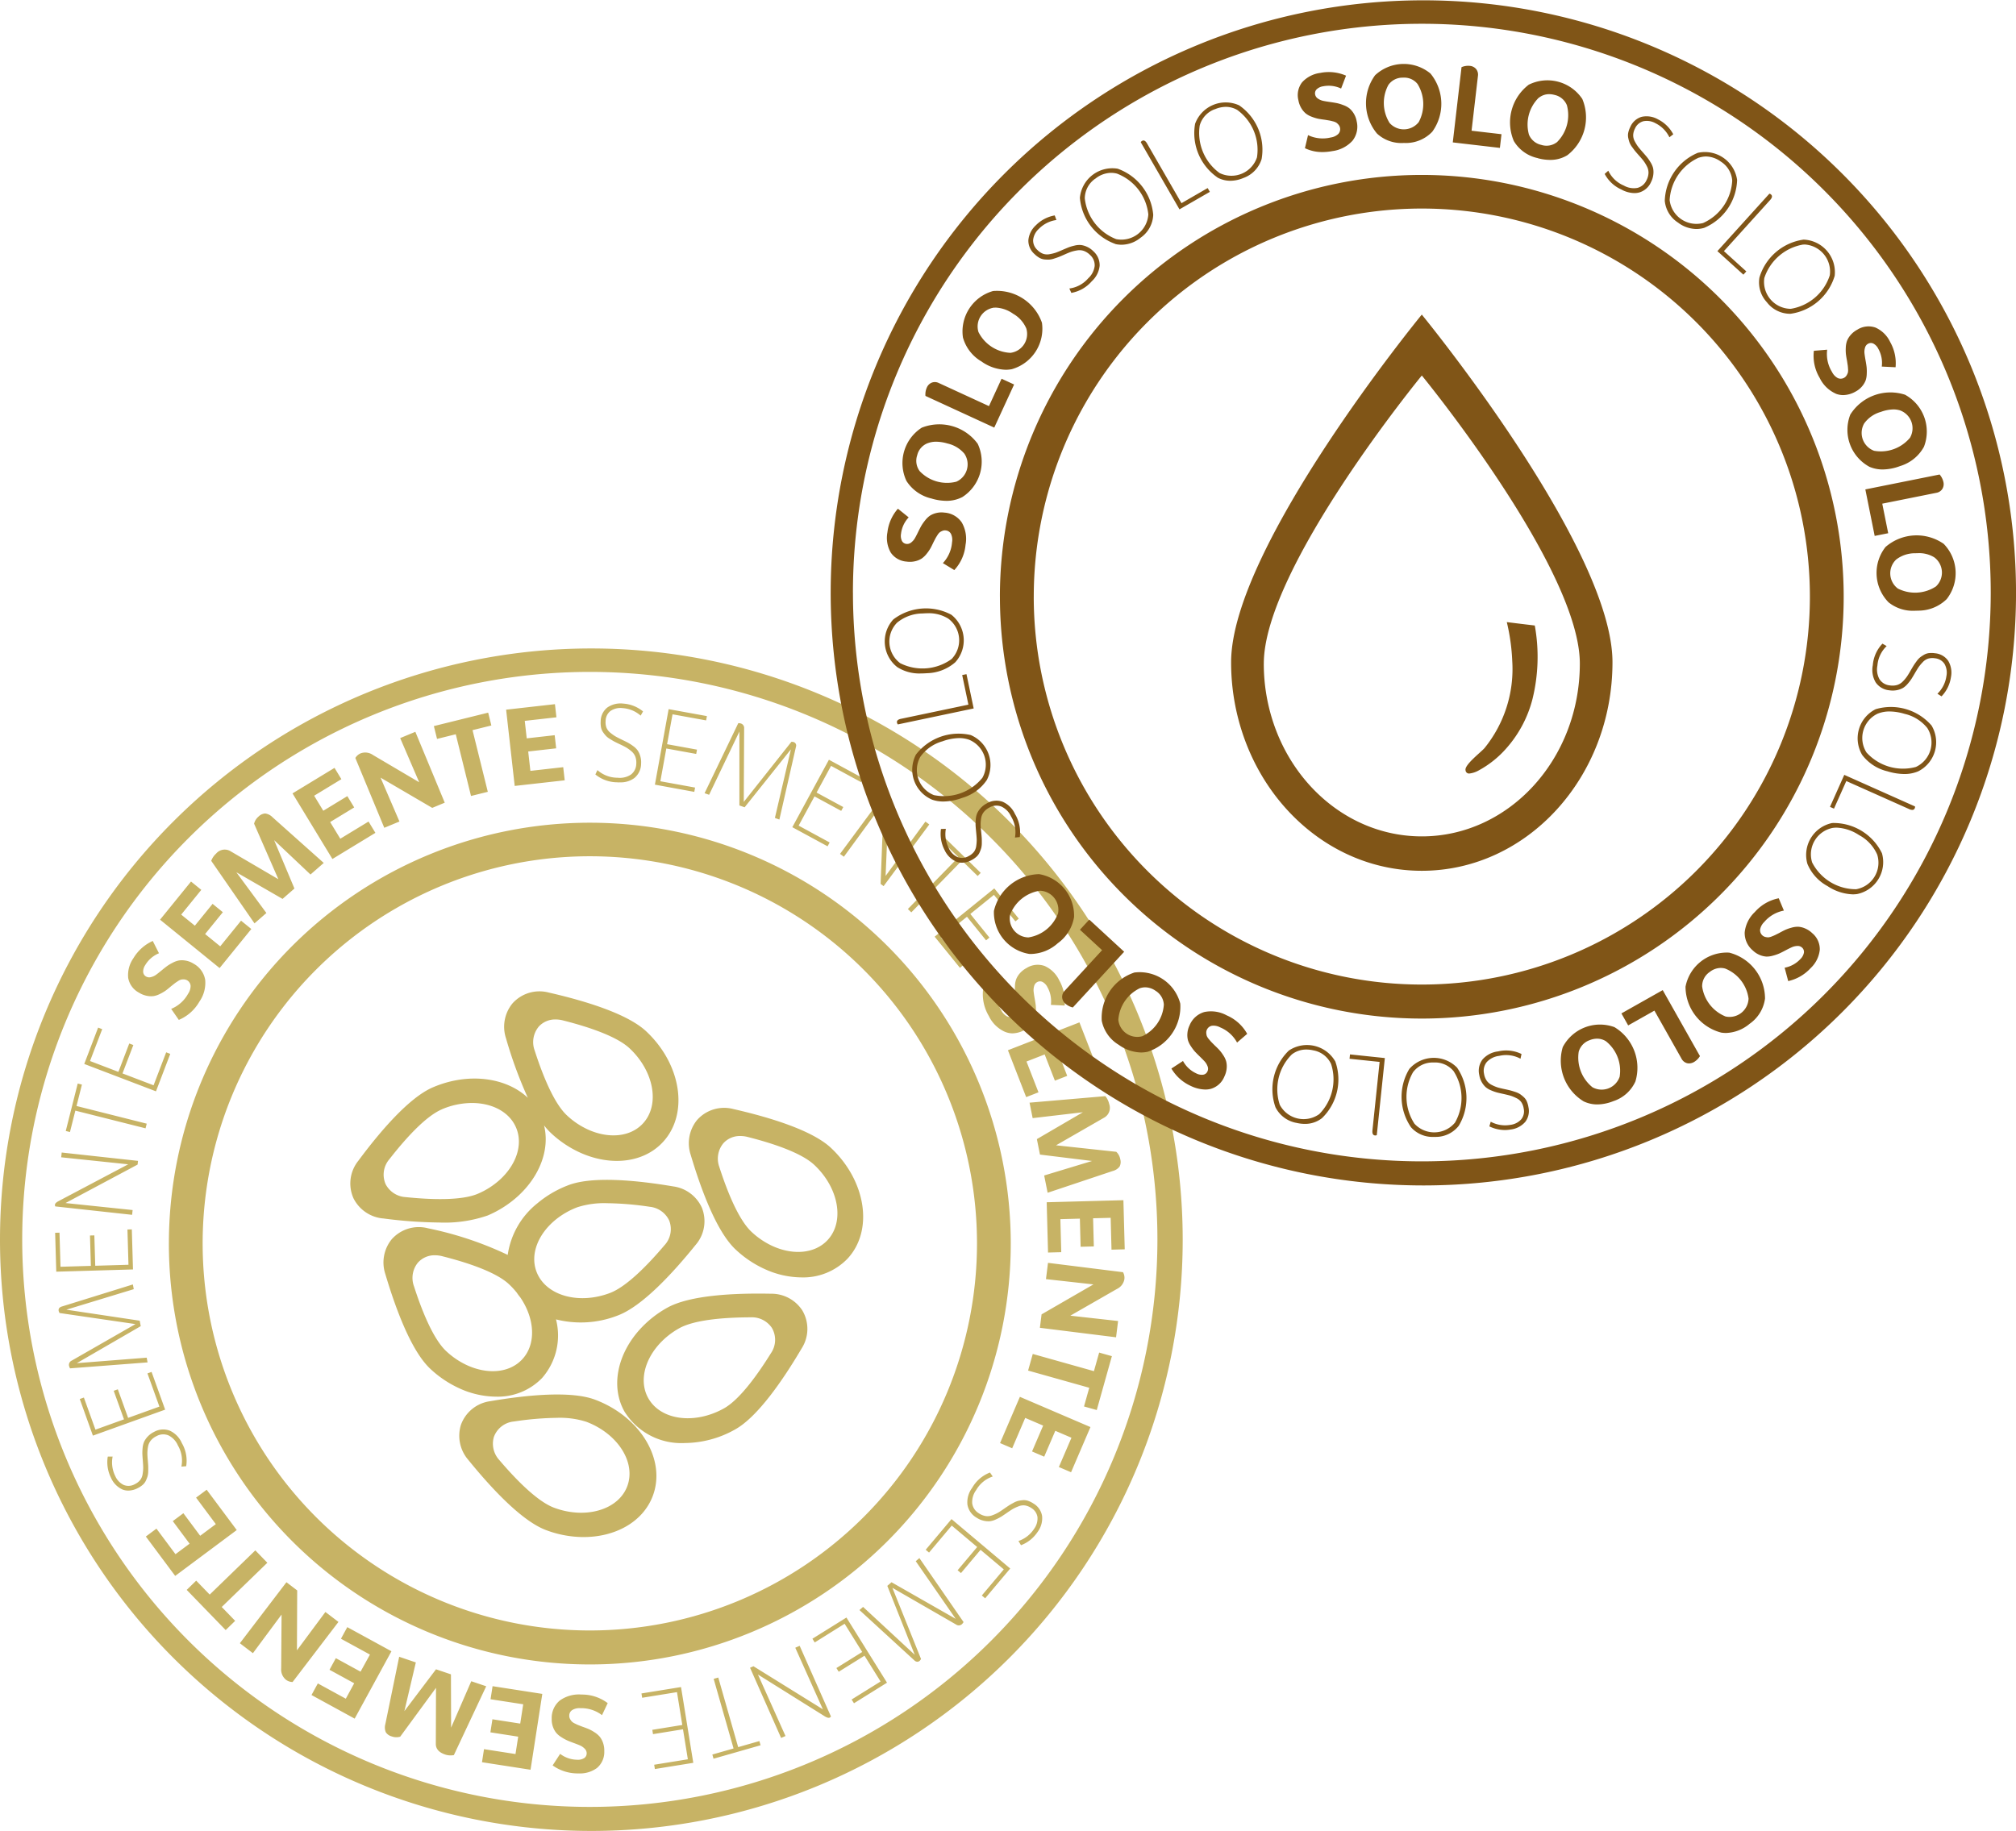 <svg xmlns="http://www.w3.org/2000/svg" width="240.004" height="218.012" viewBox="0 0 240.004 218.012">
  <g id="Grupo_74" data-name="Grupo 74" transform="translate(-879.007 -508.987)">
    <path id="Forma_2" data-name="Forma 2" d="M891.007,1715.584A70.4,70.4,0,1,1,961.4,1786,70.407,70.407,0,0,1,891.007,1715.584Zm2.644,0a67.573,67.573,0,1,0,67.573-67.592A67.582,67.582,0,0,0,893.651,1715.584Zm66.071,63.566a5.107,5.107,0,0,1-2.924-.953l.894-1.376a3.4,3.4,0,0,0,2.028.7,1.394,1.394,0,0,0,.83-.191.673.673,0,0,0,.3-.571.746.746,0,0,0-.236-.551,1.727,1.727,0,0,0-.525-.374c-.188-.085-.467-.193-.837-.329q-.478-.175-.749-.3a5.21,5.21,0,0,1-.67-.376,2.592,2.592,0,0,1-.617-.521,2.491,2.491,0,0,1-.379-.7,2.608,2.608,0,0,1-.149-.968,2.7,2.7,0,0,1,.961-2.169,3.893,3.893,0,0,1,2.593-.711,5.069,5.069,0,0,1,3.112,1.021l-.679,1.432a4.054,4.054,0,0,0-2.571-.831,1.657,1.657,0,0,0-.969.22.778.778,0,0,0-.357.666.767.767,0,0,0,.093.4,1.575,1.575,0,0,0,.2.291,1.359,1.359,0,0,0,.375.249c.184.093.316.154.4.186l.5.194q.466.163.749.283a4.86,4.86,0,0,1,.683.377,2.7,2.7,0,0,1,.63.534,2.432,2.432,0,0,1,.39.726,2.782,2.782,0,0,1,.149,1.006,2.482,2.482,0,0,1-.868,1.987,3.42,3.42,0,0,1-2.209.648Zm-11.335-1.334.241-1.555,3.749.582.321-2.07-3.31-.514.241-1.555,3.31.514.356-2.3-3.888-.6.241-1.555,5.919.919-1.4,9.031Zm20.5.3,4.009-.649-.579-3.571-3.569.578-.084-.513,3.57-.579-.632-3.91-4.147.671-.083-.514,4.71-.762,1.46,9.022-4.572.74Zm6.924-1.215,2.526-.723-2.369-8.287.549-.157,2.368,8.286,2.526-.722.142.5-5.6,1.6ZM944,1776.9q-1.116-.378-1.108-1.274l.022-6.667-4.264,5.818a1.6,1.6,0,0,1-1.007-.033,1.2,1.2,0,0,1-.707-.5,1.48,1.48,0,0,1-.051-.976l1.644-8.007,1.983.673-1.364,5.8,3.766-4.981,1.778.6.019,6.347,2.4-5.527,1.779.6-3.853,8.2a2.535,2.535,0,0,1-.393.032A1.984,1.984,0,0,1,944,1776.9Zm36.3-10.332.406-.179,8.264,5.128-3.285-7.332.522-.23,3.723,8.415a.376.376,0,0,1-.16.14c-.123.054-.312,0-.567-.152l-7.964-4.984,3.281,7.322-.522.23Zm-52.209,3.248.754-1.381,3.33,1.819,1-1.838-2.939-1.606.753-1.382,2.94,1.607L935.05,1765l-3.452-1.886.754-1.381,5.257,2.872-4.379,8.021Zm64.3.536,3.448-2.147-1.913-3.071-3.07,1.912-.275-.442,3.071-1.912-2.093-3.362L988,1763.555l-.275-.442,4.05-2.523,4.83,7.757-3.932,2.45Zm-67.378-2.385a1.589,1.589,0,0,1-.532-1.333l.047-6.4-3.412,4.6-1.553-1.185,5.544-7.265,1.281.978-.03,7.131,3.389-4.566,1.552,1.185-5.459,7.154h-.011A1.327,1.327,0,0,1,925.016,1767.971Zm-13.9-51.919a50.112,50.112,0,1,1,50.112,50.126A50.119,50.119,0,0,1,911.112,1716.052Zm4.019,0a46.093,46.093,0,1,0,46.093-46.105A46.1,46.1,0,0,0,915.132,1716.052Zm84.737,49.65-6.544-6,.431-.374,6.151,5.7-3.265-8.205.5-.433,7.642,4.36-4.756-6.863.431-.374,5.26,7.619a1.062,1.062,0,0,1-.2.256.552.552,0,0,1-.687.041l-7.587-4.374,3.408,8.467a.7.7,0,0,1-.159.223.415.415,0,0,1-.274.115A.549.549,0,0,1,999.869,1765.7Zm-86.634-8.4,1.13-1.1,1.608,1.659,5.431-5.266,1.431,1.476-5.431,5.266,1.6,1.65-1.13,1.1Zm94.658.666,2.615-3.108-2.767-2.329-2.329,2.768-.4-.336,2.329-2.767-3.029-2.551-2.7,3.214-.4-.335,3.073-3.651,6.99,5.885-2.983,3.545Zm-99.523-7.02,1.262-.941,2.267,3.044,1.679-1.251-2-2.687,1.261-.94,2,2.686,1.862-1.388-2.351-3.155,1.262-.94,3.579,4.8-7.327,5.461Zm103.884.534a3.625,3.625,0,0,0,1.855-1.44,2.083,2.083,0,0,0,.408-1.409,1.524,1.524,0,0,0-.743-1.088,1.864,1.864,0,0,0-.742-.3,1.5,1.5,0,0,0-.779.112,4.854,4.854,0,0,0-.652.3q-.234.135-.731.478-.416.288-.652.438a5.217,5.217,0,0,1-.644.336,2.355,2.355,0,0,1-.734.217,2.416,2.416,0,0,1-.747-.065,2.548,2.548,0,0,1-.837-.367,2.213,2.213,0,0,1-1.077-1.549,2.879,2.879,0,0,1,.562-1.992,4.161,4.161,0,0,1,2.123-1.826l.328.473a3.562,3.562,0,0,0-1.974,1.62,2.377,2.377,0,0,0-.47,1.573,1.63,1.63,0,0,0,.8,1.192,2.02,2.02,0,0,0,.8.325,1.6,1.6,0,0,0,.814-.1,4.353,4.353,0,0,0,.706-.326q.286-.17.741-.493c.241-.167.418-.285.531-.358s.284-.17.512-.293a2.328,2.328,0,0,1,.573-.238,4.025,4.025,0,0,1,.546-.082,1.507,1.507,0,0,1,.625.076,2.8,2.8,0,0,1,.64.32,2.121,2.121,0,0,1,1.031,1.481,2.73,2.73,0,0,1-.531,1.9,4.138,4.138,0,0,1-1.98,1.585Zm-52.032-.474a12.779,12.779,0,0,1-4.218-.83c-2.886-1.088-6.506-4.977-9.256-8.368a4.384,4.384,0,0,1-.886-4.1c.005-.015.01-.031.014-.045a4.31,4.31,0,0,1,3.495-2.832c4.3-.734,9.595-1.266,12.483-.178,5.408,2.038,8.483,7.168,6.868,11.455-1.166,3.1-4.459,4.9-8.235,4.9Zm-8.038-13.758a2.814,2.814,0,0,0-2.379,1.836l-.01.03a2.879,2.879,0,0,0,.661,2.732c1.939,2.281,4.487,4.9,6.493,5.661a9.339,9.339,0,0,0,2.923.6c2.685.1,5.025-1.062,5.81-3.148,1.064-2.823-1.121-6.261-4.882-7.679a10.351,10.351,0,0,0-3.476-.468A36.839,36.839,0,0,0,952.185,1737.248Zm-46.593,8.1a2.738,2.738,0,0,1-1.376-1.411,4.147,4.147,0,0,1-.379-2.508l.579-.006a3.624,3.624,0,0,0,.317,2.327,2.08,2.08,0,0,0,1.015,1.06,1.52,1.52,0,0,0,1.313-.1,1.857,1.857,0,0,0,.634-.489,1.51,1.51,0,0,0,.294-.731,4.866,4.866,0,0,0,.067-.715q0-.27-.047-.872c-.027-.337-.044-.6-.053-.783a5.654,5.654,0,0,1,.032-.727,2.362,2.362,0,0,1,.181-.743,2.418,2.418,0,0,1,.43-.614,2.555,2.555,0,0,1,.736-.541,2.21,2.21,0,0,1,1.881-.157,2.88,2.88,0,0,1,1.442,1.484,4.162,4.162,0,0,1,.516,2.752l-.572.047a3.56,3.56,0,0,0-.414-2.519,2.368,2.368,0,0,0-1.126-1.2,1.627,1.627,0,0,0-1.43.094,2.009,2.009,0,0,0-.68.526,1.6,1.6,0,0,0-.325.752,4.468,4.468,0,0,0-.073.775q0,.332.056.888c.023.292.039.5.044.639s.005.331,0,.59a2.388,2.388,0,0,1-.081.616,4.245,4.245,0,0,1-.2.514,1.494,1.494,0,0,1-.38.5,2.8,2.8,0,0,1-.6.392,2.437,2.437,0,0,1-1.1.287A1.878,1.878,0,0,1,905.592,1745.348Zm111.473-2.677,1.5-3.488-1.924-.825-1.321,3.08-1.446-.621,1.321-3.08-2.134-.915-1.552,3.616-1.445-.621,2.362-5.505,8.4,3.6-2.307,5.378Zm-51.724-6.626c-1.647-2.956-.828-6.745,1.747-9.658a12.8,12.8,0,0,1,3.357-2.686c2.694-1.5,8-1.756,12.364-1.666a4.383,4.383,0,0,1,3.705,1.972l.025.041a4.312,4.312,0,0,1-.095,4.5c-2.219,3.761-5.228,8.147-7.924,9.65a12.373,12.373,0,0,1-5.986,1.614A7.951,7.951,0,0,1,965.341,1736.046Zm15.045-11.2c-2.994.008-6.64.26-8.513,1.3a9.329,9.329,0,0,0-2.346,1.844c-1.813,1.984-2.434,4.523-1.349,6.471,1.469,2.635,5.5,3.186,9.013,1.229,1.874-1.045,4.008-4.018,5.59-6.562a2.814,2.814,0,0,0,.134-3l-.016-.027a2.878,2.878,0,0,0-2.5-1.258Zm-79.881,9.728.49-.176,1.375,3.822,3.4-1.226-1.225-3.4.49-.176,1.225,3.4,3.725-1.342-1.422-3.953.49-.176,1.615,4.491-8.6,3.094Zm119.554.885.625-2.225-7.281-2.048.556-1.979,7.281,2.048.622-2.211,1.515.426-1.8,6.415Zm-74.254-2.109a12.775,12.775,0,0,1-3.578-2.382c-2.25-2.111-4.1-7.09-5.346-11.276a4.383,4.383,0,0,1,.752-4.13l.031-.036a4.308,4.308,0,0,1,4.312-1.278,41.15,41.15,0,0,1,9.476,3.164,9.6,9.6,0,0,1,3.528-6.141,12.784,12.784,0,0,1,3.713-2.167c2.884-1.094,8.171-.571,12.475.155a4.381,4.381,0,0,1,3.378,2.491.38.38,0,0,1,.019.044,4.31,4.31,0,0,1-.748,4.435c-2.744,3.4-6.36,7.3-9.247,8.391a12.064,12.064,0,0,1-7.37.471,7.684,7.684,0,0,1-1.666,6.989,7.326,7.326,0,0,1-5.456,2.212A10.654,10.654,0,0,1,945.806,1733.35Zm-5.057-15c-.006.008-.013.015-.02.024a2.881,2.881,0,0,0-.436,2.776c.918,2.85,2.267,6.249,3.83,7.716a9.3,9.3,0,0,0,2.47,1.675c2.44,1.125,5.048.945,6.573-.681,1.7-1.808,1.524-4.839-.216-7.387a6.806,6.806,0,0,1-.427-.575,9.676,9.676,0,0,0-.927-1c-1.564-1.468-5.044-2.6-7.949-3.332a3.473,3.473,0,0,0-.852-.109A2.633,2.633,0,0,0,940.748,1718.346Zm19-6.614a9.326,9.326,0,0,0-2.589,1.482c-2.083,1.7-3.068,4.12-2.278,6.2,1.068,2.821,4.981,3.955,8.738,2.532,2.006-.76,4.55-3.39,6.486-5.676a2.818,2.818,0,0,0,.571-2.951.293.293,0,0,1-.013-.029,2.879,2.879,0,0,0-2.3-1.611,36.94,36.94,0,0,0-5.1-.426A10.422,10.422,0,0,0,959.749,1711.732Zm-60.522,18.883a.553.553,0,0,1,.31-.614l7.6-4.354-9.031-1.318a.7.7,0,0,1-.111-.25q-.072-.374.354-.518l8.478-2.634.106.561-8.023,2.445,8.732,1.31.122.649-7.614,4.408,8.322-.654.106.562-9.229.709A1.016,1.016,0,0,1,899.227,1730.615Zm115.581-4.526.2-1.6,6.174-3.567-5.651-.628.242-1.939,8.928,1.114a1.321,1.321,0,0,1,.16.864,1.586,1.586,0,0,1-.882,1.13l-5.55,3.183,5.688.634-.242,1.939Zm-32.649-6.943a12.773,12.773,0,0,1-3.578-2.382c-2.25-2.11-4.1-7.09-5.346-11.276a4.381,4.381,0,0,1,.752-4.13l.031-.036a4.309,4.309,0,0,1,4.312-1.277c4.257.971,9.348,2.506,11.6,4.618,4.216,3.956,5.092,9.871,1.959,13.213a7.329,7.329,0,0,1-5.457,2.212A10.652,10.652,0,0,1,982.158,1719.146Zm-5.056-15-.021.023a2.88,2.88,0,0,0-.435,2.777c.917,2.85,2.266,6.25,3.83,7.717a9.356,9.356,0,0,0,2.469,1.675c2.441,1.125,5.048.944,6.574-.681,2.064-2.2,1.362-6.214-1.569-8.963-1.564-1.469-5.044-2.6-7.949-3.333a3.48,3.48,0,0,0-.851-.108A2.635,2.635,0,0,0,977.1,1704.142Zm-79.529,10.629.519-.014.119,4.06,3.615-.106-.105-3.616.519-.014.107,3.615,3.956-.116-.122-4.2.52-.015.139,4.771-9.133.267Zm118.043-3.636,9.133-.244.158,5.849-1.574.042-.1-3.794-2.093.056.089,3.351-1.573.042-.089-3.351-2.322.062.105,3.933-1.573.042Zm-79.026,1.928a4.381,4.381,0,0,1-3.476-2.352c-.007-.014-.014-.028-.021-.042a4.31,4.31,0,0,1,.566-4.462c2.6-3.507,6.057-7.552,8.9-8.762,4.213-1.8,8.709-1.178,11.288,1.254a51.6,51.6,0,0,1-2.6-7.087,4.386,4.386,0,0,1,.752-4.13l.031-.037a4.308,4.308,0,0,1,4.311-1.277c4.258.972,9.349,2.506,11.6,4.619,4.216,3.956,5.092,9.87,1.958,13.213-2.316,2.469-6.172,2.839-9.729,1.271a12.777,12.777,0,0,1-3.578-2.382,7.846,7.846,0,0,1-.815-.906c.712,2.875-.529,6.063-3.092,8.41a12.794,12.794,0,0,1-3.62,2.318,15.627,15.627,0,0,1-5.769.837A55.013,55.013,0,0,1,936.59,1713.063Zm7.025-12.991c-1.974.842-4.408,3.574-6.249,5.937a2.816,2.816,0,0,0-.45,2.971l.014.028a2.88,2.88,0,0,0,2.367,1.516c2.977.307,6.63.44,8.6-.4a9.332,9.332,0,0,0,2.526-1.588c2.012-1.781,2.9-4.242,2.022-6.293-.8-1.875-2.862-2.926-5.255-2.926A9.172,9.172,0,0,0,943.615,1700.072Zm11.5-9.807-.02.023a2.878,2.878,0,0,0-.436,2.776c.918,2.851,2.266,6.25,3.83,7.717a9.335,9.335,0,0,0,2.469,1.675c2.441,1.125,5.049.945,6.574-.681,2.064-2.2,1.362-6.214-1.569-8.963-1.564-1.468-5.044-2.6-7.949-3.332a3.473,3.473,0,0,0-.852-.109A2.632,2.632,0,0,0,955.111,1690.265Zm-57.525,21.366a.379.379,0,0,1-.041-.209c.015-.134.153-.273.416-.414l8.305-4.39-7.977-.835.062-.568,9.083.994-.049.442-8.581,4.578,7.989.835-.062.568Zm117.726-3.683,5.7-1.727-6.2-.762-.369-1.841,5.48-3.2-5.982.7-.37-1.841,9.022-.776a2.152,2.152,0,0,1,.458.931,1.339,1.339,0,0,1-.546,1.6l-5.779,3.323,7.17.774a1.6,1.6,0,0,1,.476.888,1.2,1.2,0,0,1-.079.864,1.475,1.475,0,0,1-.818.533l-7.751,2.592Zm-116.479-5.3,1.423-5.649.5.126-.642,2.549,8.357,2.105-.14.553-8.357-2.105-.642,2.548ZM1011,1693.04l8.514-3.317,2.122,5.453-1.465.571-1.378-3.537-1.951.76,1.217,3.122-1.467.572-1.216-3.123-2.164.843,1.427,3.667-1.466.571Zm-109.963,1.634,1.652-4.328.486.185-1.45,3.794,3.379,1.292,1.291-3.38.486.185-1.291,3.38,3.7,1.413,1.5-3.925.486.185-1.7,4.459Zm109.608-3.827a3.891,3.891,0,0,1-1.917-1.884,5.077,5.077,0,0,1-.682-3.2l1.579-.133a4.055,4.055,0,0,0,.574,2.642,1.661,1.661,0,0,0,.678.727.824.824,0,0,0,1.049-.3,1.532,1.532,0,0,0,.152-.316,1.323,1.323,0,0,0,.027-.45c-.013-.206-.025-.351-.038-.436s-.041-.261-.081-.528c-.063-.323-.107-.586-.132-.79a4.977,4.977,0,0,1-.018-.78,2.662,2.662,0,0,1,.146-.812,2.442,2.442,0,0,1,.431-.7,2.78,2.78,0,0,1,.8-.634,2.475,2.475,0,0,1,2.153-.248,3.516,3.516,0,0,1,1.741,1.706,5.128,5.128,0,0,1,.646,3.007l-1.64-.079a3.4,3.4,0,0,0-.41-2.109,1.4,1.4,0,0,0-.581-.621.673.673,0,0,0-.646.023.74.74,0,0,0-.358.481,1.719,1.719,0,0,0-.059.641q.032.309.136.889c.059.335.1.6.121.8a5.276,5.276,0,0,1,.012.769,2.6,2.6,0,0,1-.14.8,2.462,2.462,0,0,1-.416.679,2.588,2.588,0,0,1-.76.616,3.065,3.065,0,0,1-1.483.423A2.415,2.415,0,0,1,1010.649,1690.846Zm-99.259-2.73a4.054,4.054,0,0,0,2.012-1.8,1.662,1.662,0,0,0,.3-.949.826.826,0,0,0-.783-.763,1.515,1.515,0,0,0-.35.024,1.353,1.353,0,0,0-.4.2c-.173.113-.293.194-.36.248s-.207.165-.419.331c-.249.214-.457.383-.621.506a4.925,4.925,0,0,1-.67.4,2.683,2.683,0,0,1-.779.275,2.445,2.445,0,0,1-.824-.029,2.763,2.763,0,0,1-.945-.378,2.477,2.477,0,0,1-1.278-1.751,3.511,3.511,0,0,1,.624-2.355,5.124,5.124,0,0,1,2.3-2.048l.74,1.465a3.41,3.41,0,0,0-1.631,1.4,1.407,1.407,0,0,0-.252.814.674.674,0,0,0,.34.551.74.74,0,0,0,.595.073,1.71,1.71,0,0,0,.586-.265c.169-.121.4-.306.706-.558q.393-.324.633-.5a5.313,5.313,0,0,1,.662-.391,2.573,2.573,0,0,1,.761-.27,2.443,2.443,0,0,1,.8.025,2.593,2.593,0,0,1,.912.358,2.7,2.7,0,0,1,1.389,1.922,3.894,3.894,0,0,1-.69,2.6,5.083,5.083,0,0,1-2.449,2.176Zm-1.325-10.622,3.687-4.542,1.222.992-2.391,2.946,1.625,1.32,2.111-2.6,1.222.993-2.112,2.6,1.8,1.464,2.479-3.055,1.222.992-3.776,4.652Zm92.216,2.023,7.1-5.749,2.914,3.6-.4.328-2.556-3.157-2.811,2.275,2.275,2.813-.4.328-2.275-2.812-3.078,2.492,2.643,3.266-.4.327Zm-86.123-9.03a2.138,2.138,0,0,1,.58-.859,1.337,1.337,0,0,1,1.659-.32l5.753,3.367-2.889-6.61a1.605,1.605,0,0,1,.535-.855,1.209,1.209,0,0,1,.788-.36,1.476,1.476,0,0,1,.869.445l6.1,5.442-1.578,1.378-4.328-4.09,2.417,5.759-1.415,1.235-5.5-3.17,3.575,4.848-1.415,1.236Zm82.936,5.737,6.02-6.166-1.878-1.836.364-.372,4.167,4.071-.364.373-1.879-1.836-6.021,6.165Zm-3.247-2.991.372-9.721L991.471,1670l-.459-.339,5.472-7.4a.373.373,0,0,1,.2.07c.109.08.157.269.148.567l-.394,9.389,4.74-6.472.459.34L996.2,1673.5Zm-70.011-10.776,5-3.039.817,1.345-3.242,1.972,1.088,1.789,2.862-1.741.817,1.345-2.862,1.742,1.207,1.984,3.362-2.045.817,1.345-5.117,3.113Zm59.5,4.024,4.359-8.032,4.071,2.21-.248.457-3.569-1.938-1.724,3.18,3.179,1.725-.248.457-3.179-1.725-1.888,3.48,3.691,2.005-.247.457Zm-52.021-8.241a1.318,1.318,0,0,1,.671-.567,1.588,1.588,0,0,1,1.419.207l5.512,3.251-2.264-5.259,1.805-.749,3.5,8.44-1.489.618-6.153-3.6,2.25,5.224-1.805.749Zm49.947,7.141,1.908-8.169-5.511,6.9-.623-.219,0-8.8-3.606,7.531-.539-.19,4.014-8.343a1.038,1.038,0,0,1,.32.045.553.553,0,0,1,.375.577l-.044,8.759,5.668-7.154a.708.708,0,0,1,.273.029.432.432,0,0,1,.271.566l-1.973,8.659Zm-37.991-9.964-2.23.553-.378-1.527,6.466-1.6.379,1.528-2.242.555,1.819,7.343-2,.495Zm23.706,6,1.635-8.992,4.557.829-.093.512-4-.726-.648,3.559,3.559.648-.093.511-3.559-.647-.708,3.9,4.133.752-.094.512Zm-17.712-8.928,5.813-.656.176,1.564-3.77.425.234,2.082,3.329-.376.176,1.564-3.329.376.26,2.307,3.909-.44.177,1.563-5.953.671Zm13.262,8.648a4.156,4.156,0,0,1-2.638-.936l.247-.519a3.565,3.565,0,0,0,2.386.908,2.38,2.38,0,0,0,1.6-.374,1.631,1.631,0,0,0,.637-1.284,2.024,2.024,0,0,0-.113-.852,1.614,1.614,0,0,0-.488-.659,4.3,4.3,0,0,0-.634-.452q-.289-.165-.8-.4c-.265-.126-.455-.22-.574-.283s-.289-.161-.509-.3a2.345,2.345,0,0,1-.492-.38,4.011,4.011,0,0,1-.342-.434,1.5,1.5,0,0,1-.245-.58,2.843,2.843,0,0,1-.04-.715,2.121,2.121,0,0,1,.772-1.632,2.734,2.734,0,0,1,1.911-.481,4.138,4.138,0,0,1,2.36.932l-.284.5a3.621,3.621,0,0,0-2.171-.895,2.083,2.083,0,0,0-1.427.346,1.52,1.52,0,0,0-.573,1.186,1.855,1.855,0,0,0,.1.795,1.507,1.507,0,0,0,.483.621,4.979,4.979,0,0,0,.585.417q.234.135.777.4.456.219.7.347a5.416,5.416,0,0,1,.612.393,2.342,2.342,0,0,1,.553.53,2.376,2.376,0,0,1,.314.68,2.524,2.524,0,0,1,.1.909,2.214,2.214,0,0,1-.809,1.706,2.719,2.719,0,0,1-1.72.51Q964.676,1661.151,964.529,1661.143Z" transform="translate(-12 -1059)" fill="#c7b365"/>
    <path id="Forma_3" data-name="Forma 3" d="M989.9,1638.563a70.557,70.557,0,1,1,70.557,70.576A70.567,70.567,0,0,1,989.9,1638.563Zm2.651,0a67.726,67.726,0,1,0,67.726-67.745A67.736,67.736,0,0,0,992.548,1638.563Zm66.428,63.636a6.415,6.415,0,0,1-.194-6.931,3.878,3.878,0,0,1,5.683-.159,6.413,6.413,0,0,1,.2,6.931,3.466,3.466,0,0,1-2.8,1.319l-.148,0A3.435,3.435,0,0,1,1058.976,1702.2Zm2.633-7.7a2.911,2.911,0,0,0-2.385,1.162,5.871,5.871,0,0,0,.173,6.13,3.208,3.208,0,0,0,4.825-.136,5.9,5.9,0,0,0-.172-6.129,2.861,2.861,0,0,0-2.324-1.028Zm-6.917,8.685c-.236-.024-.335-.222-.3-.594l.854-8.161-3.58-.374.055-.519,4.149.435-.96,9.174a.345.345,0,0,1-.173.043Zm13.62-1.075.162-.557a3.631,3.631,0,0,0,2.323.376,2.083,2.083,0,0,0,1.312-.664,1.523,1.523,0,0,0,.289-1.289,1.866,1.866,0,0,0-.283-.751,1.489,1.489,0,0,0-.615-.495,4.9,4.9,0,0,0-.665-.274q-.259-.078-.85-.21-.5-.108-.766-.177a5.518,5.518,0,0,1-.687-.244,2.376,2.376,0,0,1-.66-.39,2.431,2.431,0,0,1-.464-.592,2.565,2.565,0,0,1-.3-.865,2.218,2.218,0,0,1,.4-1.849,2.891,2.891,0,0,1,1.844-.949,4.177,4.177,0,0,1,2.789.309l-.123.563a3.579,3.579,0,0,0-2.536-.339,2.384,2.384,0,0,0-1.475.731,1.636,1.636,0,0,0-.328,1.4,2.018,2.018,0,0,0,.306.805,1.6,1.6,0,0,0,.627.531,4.33,4.33,0,0,0,.721.3q.32.093.868.206c.287.063.495.111.625.145s.319.092.565.174a2.434,2.434,0,0,1,.567.257,4.168,4.168,0,0,1,.433.346,1.5,1.5,0,0,1,.372.51,2.835,2.835,0,0,1,.2.689,2.125,2.125,0,0,1-.381,1.769,2.744,2.744,0,0,1-1.753.907,4.037,4.037,0,0,1-.684.059A4.275,4.275,0,0,1,1068.312,1702.106Zm-22.973-.42a3.482,3.482,0,0,1-2.49-1.86,6.415,6.415,0,0,1,1.59-6.749,3.876,3.876,0,0,1,5.533,1.3,6.413,6.413,0,0,1-1.589,6.748,3.254,3.254,0,0,1-2.028.682A4.428,4.428,0,0,1,1045.338,1701.686Zm-.571-8.121a5.865,5.865,0,0,0-1.406,5.97,3.209,3.209,0,0,0,4.7,1.107,5.9,5.9,0,0,0,1.406-5.97,2.888,2.888,0,0,0-2.1-1.617,3.67,3.67,0,0,0-.843-.1A2.76,2.76,0,0,0,1044.768,1693.565Zm34.781,5.568a5.672,5.672,0,0,1-2.5-6.466,5,5,0,0,1,6.151-2.381,5.649,5.649,0,0,1,2.5,6.466,4.355,4.355,0,0,1-2.631,2.348,5.271,5.271,0,0,1-1.9.39A3.751,3.751,0,0,1,1079.549,1699.133Zm.722-7.3a2.043,2.043,0,0,0-1.321,1.378,4.531,4.531,0,0,0,1.639,4.236,2.263,2.263,0,0,0,3.233-1.252,4.488,4.488,0,0,0-1.64-4.235,1.964,1.964,0,0,0-1.042-.3A2.406,2.406,0,0,0,1080.271,1691.835Zm-47.521,5.446a5.135,5.135,0,0,1-2.291-2.063l1.379-.9a3.419,3.419,0,0,0,1.57,1.472,1.408,1.408,0,0,0,.838.162.671.671,0,0,0,.51-.4.743.743,0,0,0,.009-.6,1.718,1.718,0,0,0-.328-.556q-.208-.232-.633-.643-.366-.356-.565-.576a5.264,5.264,0,0,1-.461-.618,2.591,2.591,0,0,1-.353-.728,2.5,2.5,0,0,1-.061-.8,2.6,2.6,0,0,1,.256-.948,2.705,2.705,0,0,1,1.763-1.595,3.9,3.9,0,0,1,2.664.4,5.089,5.089,0,0,1,2.435,2.2l-1.205,1.036a4.05,4.05,0,0,0-2.016-1.808,1.658,1.658,0,0,0-.977-.193.829.829,0,0,0-.674.863,1.529,1.529,0,0,0,.062.347,1.37,1.37,0,0,0,.242.381q.2.24.286.332l.376.381q.36.339.571.565a4.847,4.847,0,0,1,.472.623,2.657,2.657,0,0,1,.359.746,2.435,2.435,0,0,1,.062.823,2.808,2.808,0,0,1-.273.983,2.487,2.487,0,0,1-1.6,1.465,2.551,2.551,0,0,1-.664.085A4.146,4.146,0,0,1,1032.75,1697.281Zm59.081-2.705a1.059,1.059,0,0,1-.644-.536l-3.224-5.718-3.125,1.762-.806-1.429,4.919-2.775,4.431,7.857a2.028,2.028,0,0,1-.7.7,1.2,1.2,0,0,1-.593.172A.963.963,0,0,1,1091.831,1694.576ZM1024.2,1692.4a4.335,4.335,0,0,1-2.031-2.875,5.673,5.673,0,0,1,3.891-5.739,5,5,0,0,1,5.458,3.7,5.645,5.645,0,0,1-3.89,5.738,3.744,3.744,0,0,1-.785.083A4.7,4.7,0,0,1,1024.2,1692.4Zm2.494-6.739a4.528,4.528,0,0,0-2.549,3.759,2.263,2.263,0,0,0,2.869,1.945,4.484,4.484,0,0,0,2.548-3.759,2.057,2.057,0,0,0-.984-1.643,2.177,2.177,0,0,0-1.233-.414A2.009,2.009,0,0,0,1026.7,1685.66Zm69.238,5.283a5.67,5.67,0,0,1-4.264-5.467,5,5,0,0,1,5.2-4.058,5.647,5.647,0,0,1,4.264,5.467,4.359,4.359,0,0,1-1.839,3.009,4.56,4.56,0,0,1-2.814,1.09A3.744,3.744,0,0,1,1095.935,1690.943Zm-1.418-7.2a2.042,2.042,0,0,0-.867,1.7,4.525,4.525,0,0,0,2.794,3.579,2.262,2.262,0,0,0,2.731-2.132,4.484,4.484,0,0,0-2.793-3.58,2.078,2.078,0,0,0-.528-.07A2.149,2.149,0,0,0,1094.517,1683.747Zm-84.469-44.715a50.226,50.226,0,1,1,50.226,50.24A50.233,50.233,0,0,1,1010.048,1639.032Zm4.029,0a46.2,46.2,0,1,0,46.2-46.21A46.2,46.2,0,0,0,1014.077,1639.032Zm3.772,48.469a1.1,1.1,0,0,1-.392-.768,1.062,1.062,0,0,1,.31-.778l4.447-4.827-2.637-2.432,1.112-1.207,4.153,3.828-6.111,6.634A2.021,2.021,0,0,1,1017.849,1687.5Zm85.621-4.283a3.419,3.419,0,0,0,1.883-1.041,1.4,1.4,0,0,0,.413-.746.678.678,0,0,0-.222-.61.75.75,0,0,0-.569-.193,1.741,1.741,0,0,0-.629.142q-.285.125-.806.4c-.3.16-.542.28-.722.361a5.407,5.407,0,0,1-.73.248,2.61,2.61,0,0,1-.8.111,2.478,2.478,0,0,1-.776-.186,2.605,2.605,0,0,1-.822-.536,2.707,2.707,0,0,1-.974-2.17,3.9,3.9,0,0,1,1.205-2.41,5.093,5.093,0,0,1,2.846-1.639l.614,1.466a4.059,4.059,0,0,0-2.342,1.362,1.662,1.662,0,0,0-.485.87.826.826,0,0,0,.614.907,1.5,1.5,0,0,0,.348.048,1.351,1.351,0,0,0,.437-.113c.193-.076.327-.132.4-.171l.479-.24q.433-.239.713-.369a4.844,4.844,0,0,1,.739-.257,2.64,2.64,0,0,1,.82-.112,2.411,2.411,0,0,1,.8.2,2.765,2.765,0,0,1,.851.562,2.485,2.485,0,0,1,.9,1.978,3.512,3.512,0,0,1-1.091,2.186,5.123,5.123,0,0,1-2.668,1.543Zm-89.97-1.65a5.005,5.005,0,0,1-4.163-5.116,5.669,5.669,0,0,1,5.376-4.378,5,5,0,0,1,4.163,5.116,4.8,4.8,0,0,1-1.937,3.111,4.966,4.966,0,0,1-3.13,1.279Q1013.653,1681.582,1013.5,1681.569Zm1.282-7.515a4.522,4.522,0,0,0-3.522,2.868,2.263,2.263,0,0,0,2.188,2.688,4.491,4.491,0,0,0,3.522-2.867,2.272,2.272,0,0,0-2.107-2.691Zm93.828-.536a5.331,5.331,0,0,1-2.432-2.672,3.878,3.878,0,0,1,2.956-4.858,6.409,6.409,0,0,1,5.922,3.6,3.88,3.88,0,0,1-2.956,4.858,3.742,3.742,0,0,1-.524.036A5.773,5.773,0,0,1,1108.608,1673.519Zm.645-6.958a3.21,3.21,0,0,0-2.51,4.125,5.865,5.865,0,0,0,5.237,3.188,3.21,3.21,0,0,0,2.509-4.125,4.856,4.856,0,0,0-2.172-2.327,5.235,5.235,0,0,0-2.677-.883A3.251,3.251,0,0,0,1109.254,1666.561Zm-69.734-9.66a26.712,26.712,0,0,1-1.947-10.059c0-13.716,22.7-41.391,22.7-41.391s.053.064.15.184c1.962,2.421,22.551,28.144,22.551,41.207,0,13.716-10.164,24.835-22.7,24.835C1051.011,1671.676,1043.05,1665.6,1039.52,1656.9Zm1.943-9.9a22.148,22.148,0,0,0,1.613,8.337c2.925,7.211,9.522,12.243,17.2,12.243,10.39,0,18.812-9.213,18.812-20.579,0-10.824-17.061-32.139-18.687-34.146l-.125-.153S1041.463,1635.634,1041.463,1647Zm-36.594,23.593a2.744,2.744,0,0,1-1.408-1.386,4.164,4.164,0,0,1-.43-2.506l.581-.018a3.622,3.622,0,0,0,.364,2.325,2.088,2.088,0,0,0,1.038,1.042,1.522,1.522,0,0,0,1.315-.126,1.869,1.869,0,0,0,.626-.5,1.5,1.5,0,0,0,.279-.738,4.959,4.959,0,0,0,.053-.718q-.005-.27-.065-.872c-.033-.337-.057-.6-.068-.784a5.3,5.3,0,0,1,.019-.729,2.329,2.329,0,0,1,.166-.749,2.4,2.4,0,0,1,.418-.624,2.541,2.541,0,0,1,.727-.556,2.217,2.217,0,0,1,1.882-.2,2.886,2.886,0,0,1,1.474,1.459,4.176,4.176,0,0,1,.572,2.748l-.573.058a3.574,3.574,0,0,0-.465-2.516,2.381,2.381,0,0,0-1.152-1.175,1.631,1.631,0,0,0-1.431.122,2.029,2.029,0,0,0-.67.542,1.606,1.606,0,0,0-.311.76,4.346,4.346,0,0,0-.057.779c.006.222.031.517.073.888.03.292.048.5.057.64s.013.331.01.591a2.419,2.419,0,0,1-.068.619,4.279,4.279,0,0,1-.193.519,1.522,1.522,0,0,1-.37.511,2.868,2.868,0,0,1-.591.406,2.424,2.424,0,0,1-1.132.31A1.886,1.886,0,0,1,1004.869,1670.592Zm113.433-6.259-7.492-3.344-1.466,3.287-.476-.212,1.7-3.811,8.42,3.76a.36.36,0,0,1-.031.223.3.3,0,0,1-.3.191A.913.913,0,0,1,1118.3,1664.333Zm-116.345-1.134a3.881,3.881,0,0,1-1.908-5.357,6.412,6.412,0,0,1,6.529-2.327,3.881,3.881,0,0,1,1.909,5.357,5.317,5.317,0,0,1-2.924,2.122,6.687,6.687,0,0,1-2.232.433A4.033,4.033,0,0,1,1001.957,1663.2Zm1.211-6.928a4.836,4.836,0,0,0-2.6,1.844,3.211,3.211,0,0,0,1.62,4.549,5.9,5.9,0,0,0,5.774-2.059,3.21,3.21,0,0,0-1.62-4.548,3.567,3.567,0,0,0-1.152-.181A6.089,6.089,0,0,0,1003.169,1656.271Zm112.581,3.57a5.315,5.315,0,0,1-3.041-1.95,3.88,3.88,0,0,1,1.6-5.458,6.409,6.409,0,0,1,6.653,1.947,3.88,3.88,0,0,1-1.6,5.458,4.157,4.157,0,0,1-1.646.315A7.034,7.034,0,0,1,1115.75,1659.841Zm-1.18-6.887a3.211,3.211,0,0,0-1.355,4.634,5.863,5.863,0,0,0,5.884,1.722,3.211,3.211,0,0,0,1.355-4.633,4.859,4.859,0,0,0-2.7-1.686,6.444,6.444,0,0,0-1.8-.286A3.7,3.7,0,0,0,1114.57,1652.954Zm-49.088,6.763a.624.624,0,0,1-.007-.063c-.05-.659,1.843-2.1,2.263-2.584a14.939,14.939,0,0,0,3.306-10.334,23.962,23.962,0,0,0-.65-4.672q1.665.211,3.332.406a21.03,21.03,0,0,1-.266,8.726,14.088,14.088,0,0,1-3.1,5.873,11.935,11.935,0,0,1-3.326,2.665,2.915,2.915,0,0,1-1.093.359A.41.41,0,0,1,1065.482,1659.717Zm-67.686-5.673q-.073-.35.473-.464l8.029-1.687-.74-3.524.51-.107.858,4.084-9.024,1.9A.369.369,0,0,1,997.8,1654.044Zm123.864-3.449a3.631,3.631,0,0,0,1.07-2.1,2.091,2.091,0,0,0-.229-1.453,1.524,1.524,0,0,0-1.139-.67,1.876,1.876,0,0,0-.8.04,1.52,1.52,0,0,0-.658.433,5.013,5.013,0,0,0-.464.551q-.154.223-.459.744-.255.439-.405.675a5.392,5.392,0,0,1-.442.58,2.388,2.388,0,0,1-.574.509,2.447,2.447,0,0,1-.7.259,2.558,2.558,0,0,1-.915.023,2.217,2.217,0,0,1-1.638-.947,2.9,2.9,0,0,1-.339-2.047,4.175,4.175,0,0,1,1.148-2.561l.5.289a3.575,3.575,0,0,0-1.1,2.311,2.388,2.388,0,0,0,.243,1.628,1.632,1.632,0,0,0,1.231.741,2.018,2.018,0,0,0,.86-.044,1.612,1.612,0,0,0,.7-.434,4.421,4.421,0,0,0,.5-.6q.186-.275.462-.763.221-.379.329-.551c.071-.113.185-.275.338-.484a2.39,2.39,0,0,1,.419-.462,4.374,4.374,0,0,1,.462-.306,1.51,1.51,0,0,1,.6-.2,2.857,2.857,0,0,1,.716.019,2.126,2.126,0,0,1,1.567.9,2.739,2.739,0,0,1,.326,1.948,4.152,4.152,0,0,1-1.121,2.282Zm-123.844-3.181a3.879,3.879,0,0,1-.457-5.668,6.409,6.409,0,0,1,6.909-.557,3.879,3.879,0,0,1,.457,5.668,5.315,5.315,0,0,1-3.372,1.292q-.364.029-.7.029A4.866,4.866,0,0,1,997.817,1647.415Zm2.963-6.378a4.831,4.831,0,0,0-2.986,1.109,3.211,3.211,0,0,0,.389,4.812,5.9,5.9,0,0,0,6.111-.493,3.212,3.212,0,0,0-.389-4.812,4.389,4.389,0,0,0-2.481-.642Q1001.113,1641.01,1000.779,1641.037Zm115.06-1.329a5,5,0,0,1-.358-6.586,5.644,5.644,0,0,1,6.921-.377,5,5,0,0,1,.359,6.586,4.818,4.818,0,0,1-3.4,1.37q-.219.012-.429.012A4.6,4.6,0,0,1,1115.839,1639.707Zm3.153-5.841a3.663,3.663,0,0,0-2.233.74,2.264,2.264,0,0,0,.188,3.461,4.529,4.529,0,0,0,4.534-.247,2.265,2.265,0,0,0-.189-3.462,3.408,3.408,0,0,0-1.952-.5Q1119.17,1633.857,1118.992,1633.866Zm-115.735,1.175a4.059,4.059,0,0,0,1.093-2.479,1.666,1.666,0,0,0-.12-.989.78.78,0,0,0-.626-.425.79.79,0,0,0-.4.052,1.525,1.525,0,0,0-.31.167,1.368,1.368,0,0,0-.287.348q-.167.262-.227.375c-.04.076-.121.235-.246.476q-.209.448-.359.718a4.812,4.812,0,0,1-.445.643,2.689,2.689,0,0,1-.6.573,2.422,2.422,0,0,1-.764.315,2.762,2.762,0,0,1-1.017.045,2.488,2.488,0,0,1-1.892-1.07,3.524,3.524,0,0,1-.4-2.41,5.139,5.139,0,0,1,1.25-2.818l1.281,1.033a3.414,3.414,0,0,0-.911,1.949,1.406,1.406,0,0,0,.105.847.674.674,0,0,0,.538.363.748.748,0,0,0,.574-.178,1.731,1.731,0,0,0,.425-.485q.157-.27.415-.8.224-.459.372-.716a5.472,5.472,0,0,1,.445-.63,2.627,2.627,0,0,1,.583-.562,2.494,2.494,0,0,1,.736-.305,2.6,2.6,0,0,1,.981-.05,2.7,2.7,0,0,1,2.063,1.182,3.907,3.907,0,0,1,.443,2.659,5.1,5.1,0,0,1-1.337,3Zm109.821-8.776,8.842-1.775a2.025,2.025,0,0,1,.45.883,1.091,1.091,0,0,1-.135.851,1.054,1.054,0,0,1-.707.447l-6.435,1.292.707,3.518-1.609.322Zm-111.158,1.086a4.8,4.8,0,0,1-3-2.1,5.007,5.007,0,0,1,1.828-6.338,5.67,5.67,0,0,1,6.66,1.922,5.005,5.005,0,0,1-1.827,6.338,4.045,4.045,0,0,1-1.913.452A6.322,6.322,0,0,1,1001.92,1627.352Zm-.461-6.594a2.038,2.038,0,0,0-1.255,1.438,2.059,2.059,0,0,0,.294,1.893,4.485,4.485,0,0,0,4.363,1.258,2.263,2.263,0,0,0,.96-3.331,3.692,3.692,0,0,0-2.011-1.216,4.911,4.911,0,0,0-1.354-.214A2.759,2.759,0,0,0,1001.459,1620.758Zm112.08,2.8a5,5,0,0,1-2.252-6.2,5.645,5.645,0,0,1,6.515-2.367,5.006,5.006,0,0,1,2.252,6.2,4.816,4.816,0,0,1-2.854,2.3,6.014,6.014,0,0,1-2.051.4A3.965,3.965,0,0,1,1113.539,1623.56Zm1.325-6.505a3.664,3.664,0,0,0-1.922,1.355,2.264,2.264,0,0,0,1.183,3.259,4.527,4.527,0,0,0,4.268-1.551,2.264,2.264,0,0,0-1.183-3.259,2.644,2.644,0,0,0-.792-.115A4.591,4.591,0,0,0,1114.863,1617.055Zm-113.679-1.92a2,2,0,0,1,.156-.978,1.088,1.088,0,0,1,.609-.608,1.054,1.054,0,0,1,.835.055l5.962,2.745,1.5-3.26,1.491.687-2.362,5.131Zm108.372-.271a3.9,3.9,0,0,1-1.922-1.889,5.093,5.093,0,0,1-.684-3.212l1.583-.132a4.057,4.057,0,0,0,.574,2.646,1.672,1.672,0,0,0,.68.73.827.827,0,0,0,1.052-.305,1.537,1.537,0,0,0,.152-.317,1.332,1.332,0,0,0,.027-.451c-.012-.206-.025-.352-.038-.437s-.041-.261-.081-.528c-.063-.324-.107-.589-.132-.792a4.794,4.794,0,0,1-.018-.782,2.679,2.679,0,0,1,.146-.814,2.426,2.426,0,0,1,.432-.7,2.777,2.777,0,0,1,.8-.636,2.481,2.481,0,0,1,2.158-.248,3.52,3.52,0,0,1,1.744,1.711,5.128,5.128,0,0,1,.647,3.014l-1.642-.081a3.423,3.423,0,0,0-.411-2.112,1.414,1.414,0,0,0-.583-.623.672.672,0,0,0-.648.024.744.744,0,0,0-.359.481,1.733,1.733,0,0,0-.059.643q.032.309.137.891c.059.336.1.6.121.8a5.315,5.315,0,0,1,.012.771,2.614,2.614,0,0,1-.141.8,2.446,2.446,0,0,1-.416.68,2.592,2.592,0,0,1-.763.617,3.068,3.068,0,0,1-1.487.425A2.423,2.423,0,0,1,1109.556,1614.865Zm-101.648-3.8a4.8,4.8,0,0,1-2.261-2.885,5,5,0,0,1,3.588-5.534,5.67,5.67,0,0,1,5.816,3.773,5.006,5.006,0,0,1-3.589,5.534,3.817,3.817,0,0,1-.719.068A5.226,5.226,0,0,1,1007.908,1611.068Zm1.472-6.444a2.262,2.262,0,0,0-1.885,2.908A4.486,4.486,0,0,0,1011.3,1610a2.263,2.263,0,0,0,1.886-2.908,3.7,3.7,0,0,0-1.572-1.749,3.868,3.868,0,0,0-2.064-.729Q1009.467,1604.618,1009.381,1604.624Zm91.994-.619a3.467,3.467,0,0,1-.906-2.961,6.41,6.41,0,0,1,5.26-4.516,3.88,3.88,0,0,1,3.7,4.315,6.413,6.413,0,0,1-5.26,4.516h-.082A3.49,3.49,0,0,1,1101.375,1604.005Zm4.326-6.893a5.9,5.9,0,0,0-4.651,3.994,3.209,3.209,0,0,0,3.144,3.663,5.862,5.862,0,0,0,4.652-3.993,3.222,3.222,0,0,0-3.009-3.667Q1105.77,1597.109,1105.7,1597.112Zm-87.386,5.237a3.575,3.575,0,0,0,2.251-1.217,2.383,2.383,0,0,0,.763-1.458,1.631,1.631,0,0,0-.556-1.325,2.013,2.013,0,0,0-.721-.472,1.616,1.616,0,0,0-.82-.062,4.494,4.494,0,0,0-.758.185c-.209.075-.483.19-.823.344q-.4.176-.59.25t-.56.192a2.379,2.379,0,0,1-.61.125,4.439,4.439,0,0,1-.554-.024,1.507,1.507,0,0,1-.6-.2,2.817,2.817,0,0,1-.568-.438,2.126,2.126,0,0,1-.732-1.654,2.746,2.746,0,0,1,.886-1.767,4.158,4.158,0,0,1,2.252-1.18l.2.546a3.626,3.626,0,0,0-2.1,1.062,2.091,2.091,0,0,0-.671,1.309,1.524,1.524,0,0,0,.524,1.211,1.873,1.873,0,0,0,.671.442,1.52,1.52,0,0,0,.787.04,5.083,5.083,0,0,0,.7-.171q.255-.089.81-.33.464-.2.724-.306a5.386,5.386,0,0,1,.7-.207,2.384,2.384,0,0,1,.763-.073,2.408,2.408,0,0,1,.722.207,2.522,2.522,0,0,1,.753.521,2.219,2.219,0,0,1,.765,1.731,2.9,2.9,0,0,1-.934,1.852,4.175,4.175,0,0,1-2.438,1.39Zm77.15-4.45,6.188-6.839a.368.368,0,0,1,.2.1q.265.239-.112.654l-5.5,6.084,2.668,2.416-.349.387Zm-71.664-.851a6.413,6.413,0,0,1-4.231-5.492,3.878,3.878,0,0,1,4.5-3.471,6.414,6.414,0,0,1,4.231,5.492,3.481,3.481,0,0,1-1.5,2.723,3.633,3.633,0,0,1-2.242.838A3.365,3.365,0,0,1,1023.8,1597.048Zm-2.407-7.772a2.888,2.888,0,0,0-1.241,2.337,5.9,5.9,0,0,0,3.741,4.858,3.212,3.212,0,0,0,3.824-2.948,5.868,5.868,0,0,0-3.742-4.857,2.887,2.887,0,0,0-.7-.089A3.043,3.043,0,0,0,1021.393,1589.276Zm69.443,5.263a3.467,3.467,0,0,1-1.635-2.629,6.414,6.414,0,0,1,3.926-5.715,3.878,3.878,0,0,1,4.685,3.221,6.412,6.412,0,0,1-3.926,5.714,3.316,3.316,0,0,1-.924.134A3.723,3.723,0,0,1,1090.836,1594.539Zm2.414-7.772a5.9,5.9,0,0,0-3.471,5.054,3.209,3.209,0,0,0,3.978,2.734,5.868,5.868,0,0,0,3.472-5.054,2.911,2.911,0,0,0-1.373-2.272,3.08,3.08,0,0,0-1.759-.6A2.825,2.825,0,0,0,1093.25,1586.767Zm-66.432-1.832a.368.368,0,0,1,.156-.164q.309-.177.589.308l4.1,7.111,3.118-1.8.26.453-3.615,2.083Zm57.3,5.663a4.169,4.169,0,0,1-2.073-1.892l.43-.383a3.573,3.573,0,0,0,1.85,1.768,2.388,2.388,0,0,0,1.623.278,1.635,1.635,0,0,0,1.088-.938,2.013,2.013,0,0,0,.227-.832,1.6,1.6,0,0,0-.193-.8,4.411,4.411,0,0,0-.41-.664c-.136-.176-.329-.4-.58-.678-.194-.219-.334-.381-.419-.484s-.2-.263-.355-.474a2.378,2.378,0,0,1-.307-.542,4.263,4.263,0,0,1-.147-.535,1.522,1.522,0,0,1,0-.631,2.844,2.844,0,0,1,.242-.676,2.129,2.129,0,0,1,1.348-1.206,2.741,2.741,0,0,1,1.952.3,4.152,4.152,0,0,1,1.817,1.778l-.46.355a3.63,3.63,0,0,0-1.656-1.671,2.087,2.087,0,0,0-1.452-.236,1.527,1.527,0,0,0-.992.872,1.87,1.87,0,0,0-.212.775,1.509,1.509,0,0,0,.2.761,4.967,4.967,0,0,0,.379.613q.162.215.563.669.336.381.515.6a5.331,5.331,0,0,1,.411.6,2.368,2.368,0,0,1,.305.7,2.412,2.412,0,0,1,.025.752,2.56,2.56,0,0,1-.263.877,2.218,2.218,0,0,1-1.412,1.26,2.181,2.181,0,0,1-.574.075A3.348,3.348,0,0,1,1084.116,1590.6Zm-48.162-1.466a6.415,6.415,0,0,1-2.67-6.4,3.877,3.877,0,0,1,5.245-2.191,6.411,6.411,0,0,1,2.671,6.4,3.482,3.482,0,0,1-2.151,2.243,4.043,4.043,0,0,1-1.559.338A3.231,3.231,0,0,1,1035.954,1589.131Zm-.321-8.132a2.89,2.89,0,0,0-1.8,1.939,5.9,5.9,0,0,0,2.362,5.658,3.208,3.208,0,0,0,4.454-1.86,5.864,5.864,0,0,0-2.362-5.658,2.757,2.757,0,0,0-1.355-.359A3.362,3.362,0,0,0,1035.633,1581Zm38.461,5.828a4.361,4.361,0,0,1-2.871-2.048,5.647,5.647,0,0,1,1.784-6.7,5,5,0,0,1,6.373,1.7,5.673,5.673,0,0,1-1.784,6.7,3.838,3.838,0,0,1-2.043.556A5.674,5.674,0,0,1,1074.093,1586.828Zm.1-7.195a4.493,4.493,0,0,0-1.168,4.39,2.059,2.059,0,0,0,1.47,1.227,2.036,2.036,0,0,0,1.879-.336,4.527,4.527,0,0,0,1.169-4.388,2.042,2.042,0,0,0-1.465-1.226,2.548,2.548,0,0,0-.657-.091A1.96,1.96,0,0,0,1074.2,1579.633Zm-27.834,6,.368-1.546a4.054,4.054,0,0,0,2.694.282,1.662,1.662,0,0,0,.905-.418.828.828,0,0,0,.039-1.094,1.5,1.5,0,0,0-.254-.244,1.335,1.335,0,0,0-.419-.167q-.3-.08-.427-.1l-.527-.088c-.328-.041-.592-.083-.793-.121a4.9,4.9,0,0,1-.749-.228,2.669,2.669,0,0,1-.728-.393,2.436,2.436,0,0,1-.534-.631,2.8,2.8,0,0,1-.355-.956,2.492,2.492,0,0,1,.439-2.129,3.524,3.524,0,0,1,2.17-1.122,5.124,5.124,0,0,1,3.064.328l-.589,1.535a3.423,3.423,0,0,0-2.135-.27,1.41,1.41,0,0,0-.774.36.675.675,0,0,0-.18.623.748.748,0,0,0,.346.491,1.718,1.718,0,0,0,.592.257q.3.066.889.148c.338.05.6.094.8.135a5.34,5.34,0,0,1,.735.23,2.616,2.616,0,0,1,.714.383,2.512,2.512,0,0,1,.516.608,2.6,2.6,0,0,1,.349.918,2.715,2.715,0,0,1-.493,2.327,3.9,3.9,0,0,1-2.394,1.236,6.327,6.327,0,0,1-1.173.115A4.67,4.67,0,0,1,1046.363,1585.632Zm17.6-.68,1.042-8.959a2,2,0,0,1,.978-.155,1.088,1.088,0,0,1,.768.391,1.063,1.063,0,0,1,.207.811l-.759,6.521,3.563.414-.191,1.631Zm-9.031-1.064a5.648,5.648,0,0,1-.22-6.93,5,5,0,0,1,6.591-.211,5.67,5.67,0,0,1,.221,6.93,4.335,4.335,0,0,1-3.253,1.346q-.11,0-.218,0A4.27,4.27,0,0,1,1054.936,1583.888Zm3.078-6.647a2.059,2.059,0,0,0-1.71.863,4.492,4.492,0,0,0,.145,4.54,2.262,2.262,0,0,0,3.464-.111,4.529,4.529,0,0,0-.144-4.54,2.019,2.019,0,0,0-1.66-.754Z" transform="translate(-12 -1059)" fill="#805517"/>
  </g>
</svg>
